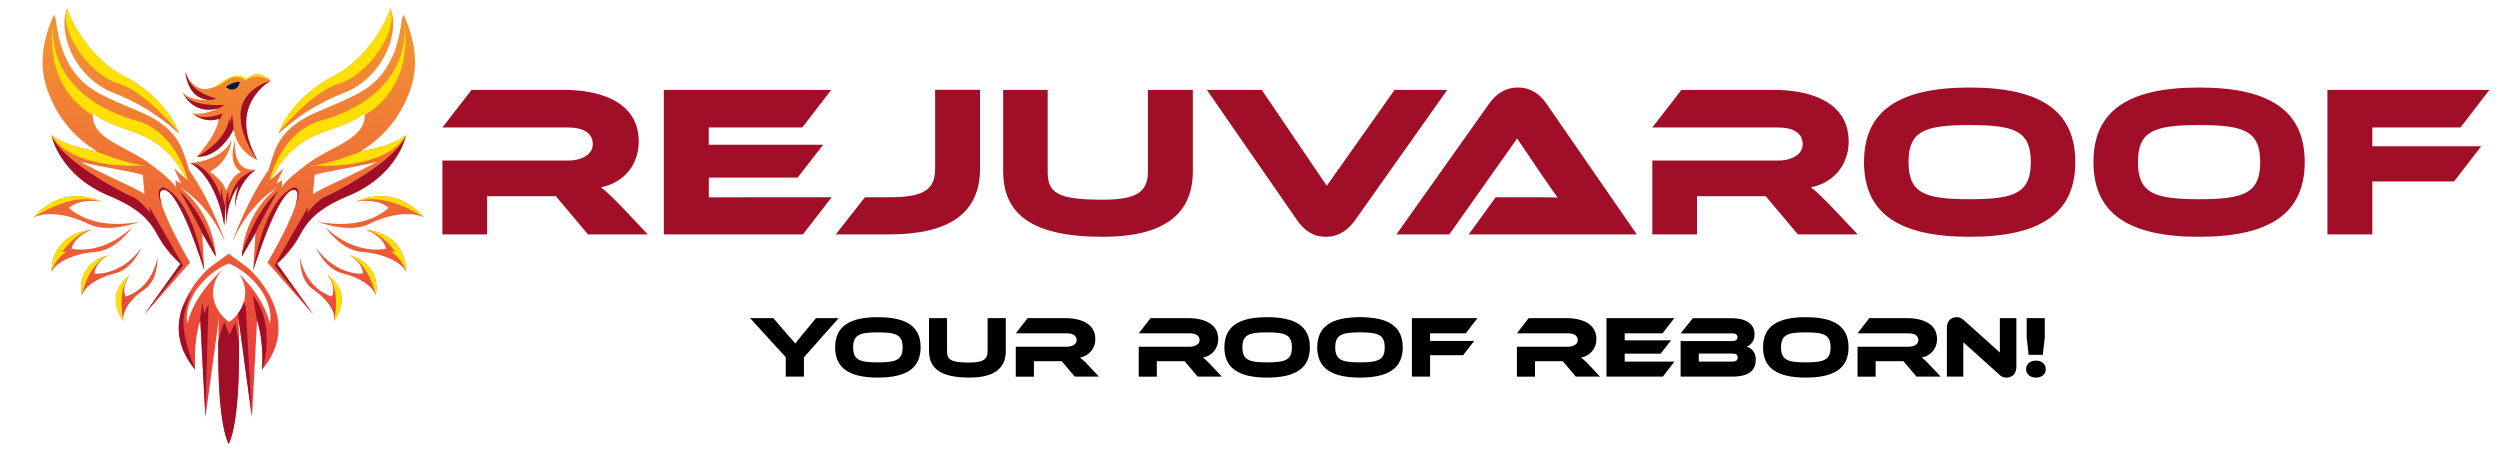 <svg id="Layer_1" data-name="Layer 1" xmlns="http://www.w3.org/2000/svg" xmlns:xlink="http://www.w3.org/1999/xlink" viewBox="0 0 2028 368"><defs><style>.cls-1{fill:url(#linear-gradient);}.cls-2{fill:url(#linear-gradient-2);}.cls-3{fill:url(#linear-gradient-3);}.cls-4{fill:url(#linear-gradient-4);}.cls-5{fill:url(#linear-gradient-5);}.cls-6{fill:url(#linear-gradient-6);}.cls-7{fill:url(#linear-gradient-7);}.cls-8{fill:url(#linear-gradient-8);}.cls-9{fill:url(#linear-gradient-9);}.cls-10{fill:url(#linear-gradient-10);}.cls-11{fill:url(#linear-gradient-11);}.cls-12{fill:url(#linear-gradient-12);}.cls-13{fill:url(#linear-gradient-13);}.cls-14{fill:url(#linear-gradient-14);}.cls-15{fill:url(#linear-gradient-15);}.cls-16{fill:#a10e28;}.cls-17{fill:#ffe000;}.cls-18{fill:#011b36;}</style><linearGradient id="linear-gradient" x1="1424.24" y1="354.53" x2="1424.24" y2="33.95" gradientTransform="matrix(-1, 0, 0, 1, 1608.09, 0)" gradientUnits="userSpaceOnUse"><stop offset="0" stop-color="#e82c3b"/><stop offset="1" stop-color="#f29133"/></linearGradient><linearGradient id="linear-gradient-2" x1="1427.05" y1="354.58" x2="1427.05" y2="33.95" xlink:href="#linear-gradient"/><linearGradient id="linear-gradient-3" x1="1307.25" y1="354.57" x2="1307.25" y2="33.95" xlink:href="#linear-gradient"/><linearGradient id="linear-gradient-4" x1="1311.43" y1="354.56" x2="1311.43" y2="33.97" xlink:href="#linear-gradient"/><linearGradient id="linear-gradient-5" x1="1327.13" y1="354.57" x2="1327.13" y2="33.96" xlink:href="#linear-gradient"/><linearGradient id="linear-gradient-6" x1="1347.78" y1="354.58" x2="1347.78" y2="33.95" xlink:href="#linear-gradient"/><linearGradient id="linear-gradient-7" x1="1345.18" y1="354.58" x2="1345.18" y2="33.95" xlink:href="#linear-gradient"/><linearGradient id="linear-gradient-8" x1="1335.69" y1="354.57" x2="1335.69" y2="33.95" xlink:href="#linear-gradient"/><linearGradient id="linear-gradient-9" x1="1537.77" y1="354.57" x2="1537.77" y2="33.95" xlink:href="#linear-gradient"/><linearGradient id="linear-gradient-10" x1="1533.59" y1="354.57" x2="1533.59" y2="33.95" xlink:href="#linear-gradient"/><linearGradient id="linear-gradient-11" x1="1517.89" y1="354.57" x2="1517.89" y2="33.95" xlink:href="#linear-gradient"/><linearGradient id="linear-gradient-12" x1="1497.24" y1="354.57" x2="1497.24" y2="33.95" xlink:href="#linear-gradient"/><linearGradient id="linear-gradient-13" x1="1499.84" y1="354.57" x2="1499.84" y2="33.95" xlink:href="#linear-gradient"/><linearGradient id="linear-gradient-14" x1="1509.33" y1="354.57" x2="1509.33" y2="33.95" xlink:href="#linear-gradient"/><linearGradient id="linear-gradient-15" x1="1422.61" y1="354.58" x2="1422.61" y2="33.95" xlink:href="#linear-gradient"/></defs><path class="cls-1" d="M148.13,74.9h0a.08.08,0,0,0,0,0c.42,1,8.44,18.52,28.64,12.93V88c-.37.17-1,.43-1.71.75-4.12,1.73-13.21,5-19.28,3l0,0a.17.17,0,0,1,.06.06.39.39,0,0,1,.1.08c1.44,1.26,10.31,8.44,21.69,4.45,0,.24,0,.48,0,.73-.15.69-.32,1.38-.53,2.08-4,13.77-17.66,28.07-17.66,28.07H160a24.68,24.68,0,0,0,9.88-2,34,34,0,0,0,11.87-8.82,50.4,50.4,0,0,0,4-5.1,48.81,48.81,0,0,0,3.74-6.48l.08-.17a31.63,31.63,0,0,0,1.75,7.11,30.23,30.23,0,0,0,6.24,10.09,33.64,33.64,0,0,0,8.56,6.65,21.81,21.81,0,0,0,2.83,1.34h0A80.16,80.16,0,0,1,203.65,119c-5.86-14.91-4.41-26.5-.59-35h0a42.4,42.4,0,0,1,16.49-18.5h0c-.36-.44-9-10.3-20-1.43,0,0-6-7.65-21.17,3.61a23.56,23.56,0,0,1-7.82,4c-9.6,2.62-16.3-4.42-19.22-10.87a21.28,21.28,0,0,1-.92-2.4s1.23,21.14,18.13,22.44c0,0-.48.06-1.32.11h0C163.75,81.17,154,81.12,148.13,74.9Z"/><path class="cls-2" d="M154.54,132.2c22.48,13.71,27.4,50.87,27.4,50.87l1.32-21.75.18-3v25.37c.77-22.81,10-32.67,10-32.67A48.51,48.51,0,0,0,190.7,168c1.79-18.39,13.21-27.76,16.15-29.89.44-.32.69-.48.69-.48C187,139.76,191,113.36,191,113.36c-7.15,21.15,4.69,26.08,4.69,26.08-7.9,2.75-12.27,15.95-12.27,15.95-1-7.69-13.19-16.27-13.19-16.27,15.93-7.75,17.79-25.76,17.79-25.76C180,130.92,154.54,132.2,154.54,132.2Z"/><path class="cls-3" d="M257.79,179.86c.55.22,25.41,9.92,41.8,1.75,15.74-7.85,32.88-10,42.81-5.87a15.69,15.69,0,0,1,1.49.69h0c0-.06-.64-.85-1.76-2.07-5.7-6.19-24.9-23.35-53.42-10.74.07,0,.63-.13,1.55-.25,4.3-.6,16.51-1.56,25,5.1C315.22,168.48,298.22,187.44,257.79,179.86Z"/><path class="cls-4" d="M263.92,184.29c.17.25,9.3,13.76,22.62,18.5h0a27.18,27.18,0,0,0,7.1,1.55,76.59,76.59,0,0,1,14.06,2.42c10.66,2.92,18.83,8,21.7,13.66h0s1.62-30-32.88-34.21h0c.42.14,13.92,4.93,16.58,15.47C313.11,201.7,289.09,208,263.92,184.29Z"/><path class="cls-5" d="M256.54,201.15s7.14,17.18,21.22,20.54,25,10.8,26.95,18v0s6.55-24.55-21.06-32.64h0l-.3-.09c.33.18,10.73,5.91,11.09,15C294.43,222,273.33,224.17,256.54,201.15Z"/><path class="cls-6" d="M254,234.82c11.54,7.7,18.36,18.14,17,25.46v0s17-20.74-5.36-37.26l0,0c.51.63,7.22,9.13,3.62,17.5,0,0-20.47-4.89-25.88-31.67C243.43,208.89,242.48,227.12,254,234.82Z"/><path class="cls-7" d="M189.17,194.18c.06.13.12.25.17.38l.17-.38c13.44-29.56,34.55-41.55,35.23-41.93-23.15,18.81-27.54,44.07-28.38,52.76h0c-.19,2-.19,3.09-.19,3.09l10.68-18.39.34-.57-1.79,30.23h0c.36-1.18,20.07-65.58,33-65.33,3.84.07,3.59,5.15,1.32,12.3C234.29,183.62,217,213,217,213l37.22,42.28-26.52-37.12-3-4.14a101.42,101.42,0,0,0,8.77-9.11c1.7-2,3.24-4,4.66-6,.82-1.15,1.61-2.31,2.36-3.5,2.7-4.25,4.78-8.75,7.87-12.85A56.31,56.31,0,0,1,260.07,171c6.79-5,14.71-8.84,22.64-12.16,23.7-9.91,35.63-25,41.49-35.91a55.6,55.6,0,0,0,5.16-13.12,6.61,6.61,0,0,0-2.31,1.33c-9.68,6.51-21.19,9.1-33.13,11.37l-1.71.33c20.72-12.44,33.32-29.65,40.57-50,7.4-20.85,3.44-41-5.32-60.84v0a13.89,13.89,0,0,0-1.59,5c-1.35,8.48-2.89,16.91-6,25.09C314.55,55.79,306,67.37,291.45,75.33c-11.29,6.16-23.48,10.79-35.3,16-15.39,6.81-27.44,16.16-33.08,30.77A151.8,151.8,0,0,0,217.85,138c-14.06,19.69-24.29,44.59-28.51,55.78C189.29,193.89,189.23,194,189.17,194.18Zm116.51-62.81c-5.72,3.23-23.47,11.95-29.36,14.72-7.68,3.6-15.49,7-22.53,11.4.81-6.45,1-11.88,1.68-15.81C267.89,138.51,285.89,136,305.68,131.37Zm-75.55,5.1-10.22,9,.12-.23a97.07,97.07,0,0,1,5.48-9.59c7.87-11.64,18.3-21.2,32.76-26.9,12.63-5,26.21-8.3,37.56-16.9,1.57,20.66-25.64,25.92-45.8,40.68-14.48,10.6-19.22,16.05-20.74,18.29a5,5,0,0,0-.7,1.26l.19-5.8-4.62,2.65,1.08-2.25,0,0ZM215.4,149.4c0-.05.16-.42.41-1.05a1,1,0,0,0,.32.4Z"/><path class="cls-8" d="M225.94,108.62c2.18-2.14,4.42-4.11,6.69-6s4.58-3.71,6.91-5.45a162.64,162.64,0,0,1,14.35-9.57c2.45-1.45,4.93-2.82,7.41-4.16s5-2.56,7.58-3.74c.63-.31,1.28-.58,1.92-.87s1.27-.58,1.92-.86l1.93-.81c.64-.29,1.29-.55,1.94-.81l2-.78c.75-.3,1.55-.61,2.32-1,1.55-.65,3.06-1.39,4.54-2.17a63.44,63.44,0,0,0,15.85-12.12,67.87,67.87,0,0,0,6.25-7.64c.95-1.34,1.83-2.72,2.68-4.12s1.62-2.83,2.34-4.29a60.2,60.2,0,0,0,5.87-18.46,46,46,0,0,0,.38-9.67,34.87,34.87,0,0,0-.67-4.77,23.25,23.25,0,0,0-1.44-4.56c-.5,1.51-1,3-1.55,4.35s-1.14,2.74-1.75,4.06c-1.23,2.64-2.58,5.16-4,7.6s-2.92,4.79-4.48,7.07-3.17,4.48-4.85,6.61a108,108,0,0,1-10.79,11.83A83.5,83.5,0,0,1,277,58c-1.07.72-2.19,1.37-3.3,2-.57.33-1.12.62-1.72,1l-2.09,1.09c-2.79,1.46-5.5,3.06-8.15,4.75l-2,1.29c-.65.43-1.29.9-1.94,1.34-1.29.88-2.53,1.85-3.79,2.79q-3.72,2.9-7.17,6.08a94.09,94.09,0,0,0-12.34,14,77.16,77.16,0,0,0-4.91,7.87c-.72,1.37-1.42,2.73-2,4.15-.32.7-.61,1.41-.89,2.13-.09.23-.17.47-.26.71C226.25,107.63,226.08,108.12,225.94,108.62Z"/><path class="cls-9" d="M113.39,179.86s-25.24,10-41.81,1.75-34.68-10.22-44.31-5.17c0,0,20.84-28,55.2-12.81,0,0-16.12-3.35-26.52,4.85C56,168.48,73,187.45,113.39,179.86Z"/><path class="cls-10" d="M107.25,184.29S94.74,203,77.53,204.34s-31.72,8-35.76,16.09c0,0-1.62-30,32.88-34.21,0,0-13.89,4.77-16.58,15.47C58.07,201.69,82.08,208,107.25,184.29Z"/><path class="cls-11" d="M114.63,201.15s-7.14,17.18-21.22,20.54-25,10.81-26.95,18c0,0-6.6-24.74,21.38-32.73,0,0-10.73,5.76-11.1,15C76.74,222,97.84,224.16,114.63,201.15Z"/><path class="cls-12" d="M127.74,208.89s1,18.23-10.6,25.93-18.37,18.16-17,25.47c0,0-17-20.73,5.36-37.26,0,0-7.39,8.84-3.65,17.53C101.86,240.56,122.33,235.67,127.74,208.89Z"/><path class="cls-13" d="M181.83,193.73c-4.22-11.19-14.45-36.08-28.51-55.77a151.8,151.8,0,0,0-5.22-15.83c-5.64-14.61-17.69-24-33.07-30.77-11.83-5.24-24-9.87-35.31-16-14.56-8-23.09-19.53-28.39-33.3-3.14-8.18-4.68-16.61-6-25.09a13.64,13.64,0,0,0-1.59-5C35,31.8,31,51.94,38.4,72.8c7.24,20.4,19.84,37.61,40.56,50-12.55-2.35-24.7-4.87-34.83-11.69a6.74,6.74,0,0,0-2.32-1.33c1.11,4.81,9.17,33.35,46.65,49C96.4,162.17,104.31,166,111.1,171a56.31,56.31,0,0,1,11.66,11.56c3.09,4.1,5.17,8.6,7.87,12.85.75,1.19,1.54,2.35,2.36,3.5q2.13,3,4.66,6a101.54,101.54,0,0,0,8.77,9.12l-29.48,41.26L154.16,213S119.62,154.29,132.72,154s33.05,65.34,33.05,65.34L164,189.14l11,19s-.17-32.77-28.57-55.85c.68.38,21.79,12.37,35.23,41.93l.17.38.17-.38C181.94,194,181.89,193.89,181.83,193.73Zm-87-47.64c-5.9-2.77-23.65-11.49-29.37-14.72,19.79,4.6,37.79,7.13,50.21,10.31.65,3.93.87,9.36,1.68,15.8C110.34,153.06,102.53,149.69,94.86,146.09Zm51.1.57h0L147,148.9l-4.63-2.65.19,5.8s-1.27-4.79-21.44-19.55-47.37-20-45.8-40.68c11.36,8.6,24.93,11.92,37.57,16.9,14.45,5.69,24.88,15.25,32.75,26.9a99.45,99.45,0,0,1,5.6,9.81l-10.22-9Zm9.08,2.09a1.08,1.08,0,0,0,.33-.4c.24.63.39,1,.4,1Z"/><path class="cls-14" d="M145.23,108.62c-.21-.74-.47-1.46-.74-2.18s-.57-1.43-.89-2.13c-.61-1.41-1.32-2.78-2-4.15a75.44,75.44,0,0,0-4.91-7.87,94.09,94.09,0,0,0-12.34-14q-3.45-3.19-7.17-6.08c-1.26-.94-2.5-1.91-3.79-2.79-.65-.44-1.29-.91-1.94-1.34l-2-1.29c-2.64-1.69-5.36-3.29-8.15-4.75L99.19,61c-.6-.33-1.15-.62-1.71-1-1.12-.66-2.24-1.31-3.31-2a83.5,83.5,0,0,1-12.25-9.66A108,108,0,0,1,71.13,36.49c-1.68-2.13-3.29-4.34-4.85-6.61s-3.06-4.64-4.48-7.07-2.76-5-4-7.6c-.62-1.32-1.21-2.67-1.76-4.06S55,8.32,54.52,6.8a22.42,22.42,0,0,0-1.45,4.56,34.8,34.8,0,0,0-.67,4.78,46.63,46.63,0,0,0,.38,9.66,60.2,60.2,0,0,0,5.87,18.46c.72,1.46,1.52,2.88,2.35,4.29s1.72,2.78,2.67,4.12a66.88,66.88,0,0,0,6.26,7.64A63.38,63.38,0,0,0,85.77,72.43c1.48.78,3,1.52,4.54,2.17.77.34,1.57.65,2.32,1l2,.78c.65.26,1.3.52,1.94.81l1.94.81,1.91.86c.64.29,1.29.56,1.92.87,2.55,1.18,5.07,2.44,7.58,3.74s5,2.71,7.41,4.16a162.64,162.64,0,0,1,14.35,9.57q3.51,2.61,6.91,5.45C140.81,104.51,143.05,106.48,145.23,108.62Z"/><path class="cls-15" d="M158.39,299.86h0s-1.69-20.55,3.39-37.84c.22-.76.46-1.52.71-2.27l4,76.37.12,2.29,11-80.63s-.39,8.34-.5,20.43c-.23,24.51.65,64.39,8.09,81.23a6.71,6.71,0,0,0,.3.68,4.31,4.31,0,0,0,.34-.68c7.46-16.88,8.32-57,8.08-81.45-.11-11.3-.45-19.29-.49-20.14v-.07l10.77,79.33.18,1.3,4.09-78,0-.66c5.94,17.7,4.11,40.11,4.11,40.11l.33-.41c35-42.32-11.77-82.17-11.77-82.17L185.81,206l-.34-.23-.3.23L169.8,217.28S154.87,230,148.2,248.69C143,263.2,142.81,281.3,158.39,299.86Zm14.5-62.44a26.45,26.45,0,0,1,2.8-11.81,30.44,30.44,0,0,1,3.84-5.91,33.87,33.87,0,0,1,2.76-2.95,26.47,26.47,0,0,1,3.61-2.95,62.61,62.61,0,0,1,13.89,8.59c.52.43,1.05.85,1.55,1.29l1.49,1.34.75.67.71.71,1.41,1.41c.46.48.89,1,1.34,1.46l.66.74.64.76c.41.51.83,1,1.23,1.53l1.19,1.57c.39.52.74,1.07,1.11,1.6l.54.81.52.83c.68,1.1,1.32,2.22,1.91,3.36a45.15,45.15,0,0,1,2.91,7.05,36,36,0,0,1,1.51,7.36,27.15,27.15,0,0,1,.1,3.72,17,17,0,0,1-.49,3.68c-.26-1.21-.61-2.38-1-3.54s-.75-2.31-1.19-3.44a69.32,69.32,0,0,0-2.88-6.62c-1.08-2.16-2.24-4.27-3.5-6.34-.33-.51-.65-1-1-1.54s-.68-1-1-1.52l-.5-.76-.53-.75c-.35-.5-.68-1-1.06-1.5l-1.09-1.48c-.36-.49-.76-1-1.13-1.46-.73-1-1.56-1.92-2.33-2.89-1.62-1.89-3.25-3.78-5-5.62-1-1-1.93-2.06-2.93-3.08a29.13,29.13,0,0,1,2.3,3.87A26.52,26.52,0,0,1,197.83,245a27.43,27.43,0,0,1-1.69,4.27,26,26,0,0,1-1.68,3c-.42.65-.87,1.3-1.36,1.95l-.8,1a35.73,35.73,0,0,1-2.77,3,29,29,0,0,1-3.63,3,28.33,28.33,0,0,1-3.63-3,32.62,32.62,0,0,1-2.77-3,31.31,31.31,0,0,1-2.17-2.95,27.65,27.65,0,0,1-1.68-3A26.19,26.19,0,0,1,172.89,237.42Zm-21.18,17.46a36,36,0,0,1,1.51-7.36,45.15,45.15,0,0,1,2.91-7.05c.6-1.14,1.23-2.26,1.91-3.36l.51-.83.55-.81c.37-.53.72-1.08,1.11-1.6l1.18-1.57c.4-.52.83-1,1.24-1.53l.64-.76.66-.74c.45-.49.89-1,1.34-1.46l1.41-1.41.71-.71.74-.67,1.49-1.34c.51-.44,1-.86,1.56-1.29a62.61,62.61,0,0,1,13.89-8.59c-.9,1-1.84,1.88-2.77,2.78-.45.47-.92.92-1.38,1.38s-.94.89-1.38,1.36c-1.8,1.83-3.61,3.64-5.31,5.5s-3.38,3.73-5,5.62c-.77,1-1.6,1.9-2.33,2.89-.37.49-.77,1-1.13,1.46l-1.09,1.48c-.38.49-.71,1-1.07,1.5l-.52.75-.5.76c-.33.51-.7,1-1,1.52s-.64,1-1,1.54q-1.89,3.1-3.49,6.34a67,67,0,0,0-2.89,6.62c-.44,1.13-.83,2.28-1.19,3.44s-.7,2.33-1,3.54a17,17,0,0,1-.49-3.68A27.15,27.15,0,0,1,151.71,254.88Z"/><path class="cls-16" d="M205,239.39s2.09,11.5,3.48,21l0-.66c5.94,17.7,4.11,40.11,4.11,40.11l.33-.41h0S224.61,264.26,205,239.39Z"/><path class="cls-16" d="M193.1,254.13l.3,3.65,10.77,79.33-4.8-88.27L197.83,245a27.43,27.43,0,0,1-1.69,4.27,26,26,0,0,1-1.68,3C194,252.83,193.59,253.48,193.1,254.13Z"/><path class="cls-16" d="M177.08,278.21c-.23,24.51.65,64.39,8.09,81.23a6.71,6.71,0,0,0,.3.68,4.31,4.31,0,0,0,.34-.68c7.46-16.88,8.32-57,8.08-81.45-1.33-7.1-3-16.09-3-16.09l-4.73,9.57L182,261.27S178.09,270.55,177.08,278.21Z"/><path class="cls-16" d="M164.31,245.36s-1.45,8.78-2.53,16.66c.22-.76.46-1.52.71-2.27l4,76.37,2.68-89.39-3.6,7.33Z"/><path class="cls-16" d="M158.39,299.86c-.17-.4-11.71-28.13-9.24-43.06,2.29-13.86,6.79-20.54,7.49-21.51a112.73,112.73,0,0,0-8.44,13.4C143,263.2,142.81,281.3,158.39,299.86Z"/><path class="cls-17" d="M226.42,107.15c3.93-4.83,27.33-32.74,48.66-39.32,23.37-7.21,48.09-42.24,41.58-61-.5,1.51-1,3-1.55,4.35s-1.14,2.74-1.75,4.06c-1.23,2.64-2.58,5.16-4,7.6s-2.92,4.79-4.48,7.07-3.17,4.48-4.85,6.61a108,108,0,0,1-10.79,11.83A83.5,83.5,0,0,1,277,58c-1.07.72-2.19,1.37-3.3,2-.57.33-1.12.62-1.72,1l-2.09,1.09c-2.79,1.46-5.5,3.06-8.15,4.75l-2,1.29c-.65.43-1.29.9-1.94,1.34-1.29.88-2.53,1.85-3.79,2.79q-3.72,2.9-7.17,6.08a94.09,94.09,0,0,0-12.34,14,77.16,77.16,0,0,0-4.91,7.87c-.72,1.37-1.42,2.73-2,4.15-.32.7-.61,1.41-.89,2.13C226.59,106.67,226.51,106.91,226.42,107.15Z"/><path class="cls-17" d="M218.64,146.64l1.39-1.43a97.07,97.07,0,0,1,5.48-9.59c7.87-11.64,18.3-21.2,32.76-26.9,12.63-5,26.21-8.3,37.56-16.9,0,.49.06,1,.07,1.45,8.19-4.51,38-24.46,32.29-73.62,2.27,46.12-35.44,69.29-67.28,78C227.61,106.79,218.78,146,218.64,146.64Z"/><path class="cls-17" d="M253.62,134.13s57,5.25,75.74-24.31a6.61,6.61,0,0,0-2.31,1.33c-9.68,6.51-21.19,9.1-33.13,11.37C280.79,127.68,264.18,133.41,253.62,134.13Z"/><path class="cls-17" d="M288.72,163.63c.07,0,.63-.13,1.55-.25,20.08-7,45.59,7.92,52.08,12q-.09-.57-.21-1C336.44,168.18,317.24,151,288.72,163.63Z"/><path class="cls-17" d="M296.52,186.22h0c14.28,3,24.17,18.2,24.17,18.2l-3.67-.51a31.34,31.34,0,0,1,12.37,16.5h0S331,190.45,296.52,186.22Z"/><path class="cls-17" d="M283.65,207.08h0c17,9,20.93,31.9,21,32.61v0S311.26,215.17,283.65,207.08Z"/><path class="cls-17" d="M265.69,223.06c11.06,12.19,5.52,36.44,5.34,37.22v0s17-20.74-5.36-37.26Z"/><path class="cls-17" d="M82.43,163.63c-.08,0-.64-.13-1.56-.25-20.08-7-45.59,7.92-52.08,12,.06-.38.14-.73.21-1C34.7,168.18,53.9,151,82.43,163.63Z"/><path class="cls-17" d="M74.63,186.22h0c-14.28,3-24.18,18.2-24.18,18.2l3.67-.51a31.34,31.34,0,0,0-12.37,16.5h0S40.12,190.45,74.63,186.22Z"/><path class="cls-17" d="M87.49,207.08h0c-17,9-20.92,31.9-21,32.61v0S59.88,215.17,87.49,207.08Z"/><path class="cls-17" d="M105.45,223.06c-11.06,12.19-5.52,36.44-5.34,37.22v0s-17-20.74,5.36-37.26Z"/><path class="cls-16" d="M205.4,219.37c.36-1.18,20.07-65.58,33-65.33,3.84.07,3.59,5.15,1.32,12.3l.25-.55c6.14-13.42-1.32-13.92-1.32-13.92C213.74,161.89,205.55,218.31,205.4,219.37Z"/><path class="cls-16" d="M206.85,189.72c6.36-13.93,18.59-34.7,18.59-34.7-16.81,15.24-26.64,42.59-29.08,50h0c-.19,2-.19,3.09-.19,3.09Z"/><path class="cls-16" d="M222.62,215.4l27.51-48-1,5.47s8.45-10.77,15.09-13.42,57-28.91,65.13-49.68a55.6,55.6,0,0,1-5.16,13.12c-5.86,10.94-17.79,26-41.49,35.91-7.93,3.32-15.85,7.18-22.64,12.16a56.31,56.31,0,0,0-11.66,11.56c-3.09,4.1-5.17,8.6-7.87,12.85-.75,1.19-1.54,2.35-2.36,3.5-1.42,2-3,4-4.66,6a101.42,101.42,0,0,1-8.77,9.11l3,4.14h0l26.52,37.12Z"/><path class="cls-17" d="M144.7,107.15c-3.93-4.83-27.33-32.74-48.66-39.32C72.67,60.62,48,25.59,54.47,6.8c.49,1.51,1,3,1.54,4.35s1.14,2.74,1.75,4.06c1.23,2.64,2.58,5.16,4,7.6s2.92,4.79,4.48,7.07,3.17,4.48,4.85,6.61A108,108,0,0,0,81.87,48.32,83.5,83.5,0,0,0,94.12,58c1.08.72,2.19,1.37,3.31,2,.56.33,1.11.62,1.71,1l2.09,1.09c2.79,1.46,5.51,3.06,8.15,4.75l2,1.29c.65.43,1.29.9,1.94,1.34,1.29.88,2.53,1.85,3.79,2.79q3.72,2.9,7.17,6.08a93.52,93.52,0,0,1,12.34,14,77.16,77.16,0,0,1,4.91,7.87c.72,1.37,1.42,2.73,2,4.15.32.7.61,1.41.89,2.13C144.53,106.67,144.61,106.91,144.7,107.15Z"/><path class="cls-17" d="M152.48,146.64l-1.39-1.43a95.11,95.11,0,0,0-5.48-9.59c-7.87-11.64-18.3-21.2-32.76-26.9-12.63-5-26.21-8.3-37.56-16.9,0,.49-.06,1-.07,1.45-8.19-4.51-38-24.46-32.28-73.62-2.28,46.12,35.43,69.29,67.27,78C143.51,106.79,152.34,146,152.48,146.64Z"/><path class="cls-17" d="M117.5,134.13s-57,5.25-75.74-24.31a6.61,6.61,0,0,1,2.31,1.33c9.68,6.51,21.19,9.1,33.13,11.37C90.33,127.68,106.94,133.41,117.5,134.13Z"/><path class="cls-16" d="M165.72,219.37c-.36-1.18-20.07-65.58-33.05-65.33-3.83.07-3.59,5.15-1.32,12.3l-.25-.55c-6.14-13.42,1.32-13.92,1.32-13.92C157.38,161.89,165.57,218.31,165.72,219.37Z"/><path class="cls-16" d="M164.27,189.72c-6.36-13.93-18.59-34.7-18.59-34.7,16.81,15.24,26.64,42.59,29.08,50h0c.19,2,.19,3.09.19,3.09Z"/><path class="cls-16" d="M148.5,215.4l-27.51-48,1,5.47s-8.45-10.77-15.09-13.42-57-28.91-65.13-49.68a55.6,55.6,0,0,0,5.16,13.12c5.86,10.94,17.79,26,41.49,35.91,7.93,3.32,15.85,7.18,22.64,12.16a56.31,56.31,0,0,1,11.66,11.56c3.09,4.1,5.17,8.6,7.87,12.85.75,1.19,1.54,2.35,2.36,3.5q2.13,3,4.66,6a101.42,101.42,0,0,0,8.77,9.11l-3,4.14h0l-26.52,37.12Z"/><path class="cls-16" d="M148.14,74.91c.21.49,8.17,18.63,28.65,13V88c-.37.17-1,.43-1.71.75A15.83,15.83,0,0,0,181.84,85S154.09,87.56,148.14,74.91Z"/><path class="cls-16" d="M175.25,79.76s-19.77-4-23.86-19a21.28,21.28,0,0,1-.92-2.4s1.23,21.14,18.13,22.44c0,0-.48.06-1.32.11A12,12,0,0,0,175.25,79.76Z"/><path class="cls-16" d="M156,91.86c1.44,1.26,10.31,8.44,21.69,4.45,0,.24,0,.48,0,.73-.15.69-.32,1.38-.53,2.08l3.56-7.05S164.12,98.76,156,91.86Z"/><path class="cls-16" d="M185.08,154.36l-1.64,6.26v23.09c.77-22.81,10-32.67,10-32.67A48.51,48.51,0,0,0,190.7,168c1.79-18.39,13.21-27.76,16.15-29.89-3.38,1.13-8.55,3.36-12.33,7.22-6.09,6.22-9.07,18.77-9.07,18.77Z"/><path class="cls-16" d="M154.54,132.2c22.48,13.71,27.4,50.87,27.4,50.87l1.32-21.75-1.29,5-2.74-14.54-.12,8.08S172.37,135.16,154.54,132.2Z"/><path class="cls-16" d="M203.65,119c-5.86-14.91-4.41-26.5-.59-35h0a42.4,42.4,0,0,1,16.49-18.5h0S197,71.31,195.27,90.83c-1.72,19.23,13.18,38.43,13.62,39A80.16,80.16,0,0,1,203.65,119Z"/><path class="cls-17" d="M170.61,71.67c2.61-.47,7.77-2.23,14.13-6.83,7.46-5.38,14.18.42,14.18.42,10.22-7,20.22-.07,20.64.22-.36-.44-9-10.3-20-1.43,0,0-6-7.65-21.17,3.61A23.56,23.56,0,0,1,170.61,71.67Z"/><path class="cls-16" d="M160,127.19a24.68,24.68,0,0,0,9.88-2,34,34,0,0,0,11.87-8.82,50.4,50.4,0,0,0,4-5.1,48.81,48.81,0,0,0,3.74-6.48,110.55,110.55,0,0,0-1.21-12l-1.74,7.21L186,94.85C185.08,112.44,163.75,125.08,160,127.19Z"/><path class="cls-18" d="M194.51,66.46s-5-.58-11.31,4c0,0,3.27,3.34,7.06,1.87S194.51,66.46,194.51,66.46Z"/><path class="cls-16" d="M525.51,190.16H477l-26.11-31H395.13v31H358.86V130.23h102c11.21,0,20-5.08,20-13.14,0-9.11-7.53-13.67-20-13.67h-102l23.65-30.49h75.36c26.63,0,60.28,8.41,60.28,41.88,0,18.22-11.39,33.3-30.67,37.15,4,3,8.41,7.19,16.47,15.42Z"/><path class="cls-16" d="M674.64,160l-23.31,30.14H538.48V72.93H674.29L650.8,103.42H574.93v14H667.8L647,144.07h-72v16Z"/><path class="cls-16" d="M721.78,160c27.68,0,36.8-6.31,36.8-23.13v-64H795v64c0,35.57-24.53,53.27-73.24,53.27H678L701.62,160Z"/><path class="cls-16" d="M967.63,139q0,53.1-73.07,53.1c-56.43,0-80.78-17.7-80.78-53.1V72.93h36.09V139c0,17.35,7.36,23,44.69,23,27.86,0,36.62-6.49,36.62-23V72.93h36.45Z"/><path class="cls-16" d="M1023.53,72.93l52.75,77.8,55-77.8h42.75l-75,106c-5.08,6.83-12.26,13.14-23.48,13.14-10.86,0-18-5.78-23.13-13.14L979,72.93Z"/><path class="cls-16" d="M1191.41,190.16,1213.32,160h29.44c7,0,15.24,0,20.85.35-3.15-4.2-8.06-11.39-11.91-17l-21-31-55,77.8h-42.93l75.18-106C1212.79,77.31,1220,71,1231.37,71c10.86,0,18.05,5.78,23.13,13.14l73.25,106Z"/><path class="cls-16" d="M1507,190.16h-48.54l-26.11-31h-55.73v31h-36.27V130.23h102c11.21,0,20-5.08,20-13.14,0-9.11-7.53-13.67-20-13.67h-102L1364,72.93h75.36c26.63,0,60.28,8.41,60.28,41.88,0,18.22-11.39,33.3-30.67,37.15,4,3,8.41,7.19,16.47,15.42Z"/><path class="cls-16" d="M1683.49,131.46c0,41.88-28.74,60.63-85.7,60.63-57.12,0-85.69-18.75-85.69-60.63S1540.67,71,1597.79,71C1654.75,71,1683.49,89.58,1683.49,131.46Zm-36.1,0c0-25.24-13.15-30-49.6-30s-49.59,4.73-49.59,30,13.14,30.14,49.59,30.14S1647.39,156.69,1647.39,131.46Z"/><path class="cls-16" d="M1869.59,131.46c0,41.88-28.74,60.63-85.69,60.63-57.13,0-85.69-18.75-85.69-60.63S1726.77,71,1783.9,71C1840.85,71,1869.59,89.58,1869.59,131.46Zm-36.1,0c0-25.24-13.14-30-49.59-30s-49.6,4.73-49.6,30,13.15,30.14,49.6,30.14S1833.49,156.69,1833.49,131.46Z"/><path class="cls-16" d="M2019.42,72.93l-23.48,30.49h-71.5v15.25h88.32l-22.08,28.56h-66.24v42.93H1888V72.93Z"/><path d="M680.3,258.07l-28.15,31.78v15.67H637.4V289.78l-28.93-31.71h18.86l11.35,13.2c1.48,1.7,5.46,6,6.45,7.44.92-1.35,2.55-3.4,6-7.52l10.78-13.12Z"/><path d="M746.82,281.76c0,16.95-11.63,24.54-34.68,24.54s-34.68-7.59-34.68-24.54,11.56-24.47,34.68-24.47S746.82,264.81,746.82,281.76Zm-14.61,0c0-10.21-5.32-12.13-20.07-12.13s-20.07,1.92-20.07,12.13,5.32,12.2,20.07,12.2S732.21,292,732.21,281.76Z"/><path d="M815.89,284.81q0,21.49-29.58,21.49c-22.83,0-32.69-7.16-32.69-21.49V258.07h14.61v26.74c0,7,3,9.29,18.08,9.29,11.28,0,14.83-2.62,14.83-9.29V258.07h14.75Z"/><path d="M891.48,305.52H871.83L861.27,293H838.72v12.55H824V281.26h41.27c4.54,0,8.08-2.05,8.08-5.31,0-3.69-3-5.54-8.08-5.54H824l9.57-12.34H864.1c10.78,0,24.4,3.41,24.4,16.95a14.86,14.86,0,0,1-12.41,15,61,61,0,0,1,6.67,6.24Z"/><path d="M991.18,305.52H971.54L961,293H938.42v12.55H923.74V281.26H965c4.54,0,8.09-2.05,8.09-5.31,0-3.69-3.05-5.54-8.09-5.54H923.74l9.57-12.34h30.5c10.77,0,24.39,3.41,24.39,16.95a14.86,14.86,0,0,1-12.41,15,61,61,0,0,1,6.67,6.24Z"/><path d="M1062.59,281.76c0,16.95-11.63,24.54-34.68,24.54s-34.68-7.59-34.68-24.54,11.56-24.47,34.68-24.47S1062.59,264.81,1062.59,281.76Zm-14.61,0c0-10.21-5.32-12.13-20.07-12.13s-20.07,1.92-20.07,12.13,5.32,12.2,20.07,12.2S1048,292,1048,281.76Z"/><path d="M1137.9,281.76c0,16.95-11.63,24.54-34.68,24.54s-34.68-7.59-34.68-24.54,11.56-24.47,34.68-24.47S1137.9,264.81,1137.9,281.76Zm-14.61,0c0-10.21-5.32-12.13-20.07-12.13s-20.07,1.92-20.07,12.13,5.32,12.2,20.07,12.2S1123.29,292,1123.29,281.76Z"/><path d="M1198.52,258.07l-9.5,12.34h-28.93v6.17h35.74l-8.94,11.56h-26.8v17.38h-14.75V258.07Z"/><path d="M1297.94,305.52H1278.3L1267.73,293h-22.55v12.55H1230.5V281.26h41.27c4.54,0,8.09-2.05,8.09-5.31,0-3.69-3-5.54-8.09-5.54H1230.5l9.57-12.34h30.5c10.78,0,24.39,3.41,24.39,16.95a14.86,14.86,0,0,1-12.41,15,61,61,0,0,1,6.67,6.24Z"/><path d="M1358.29,293.32l-9.44,12.2h-45.67V258.07h55l-9.5,12.34h-30.71v5.68h37.59l-8.44,10.78h-29.15v6.45Z"/><path d="M1424.3,291.69c0,7.87-4.32,13.83-19.29,13.83h-41.69V276.66h42c2.13,0,4.11-.79,4.11-3.2s-2.05-3-4.11-3h-42l9.92-12.34h31.42c11.35,0,18.65,4.4,18.65,13.12,0,5.61-3.19,8.73-6.45,9.93C1421,282.33,1424.3,286,1424.3,291.69Zm-46.23-4.89v6.52h27c3.19,0,4.53-1.13,4.53-3.33s-1.34-3.19-4.53-3.19Z"/><path d="M1499.54,281.76c0,16.95-11.63,24.54-34.68,24.54s-34.68-7.59-34.68-24.54,11.56-24.47,34.68-24.47S1499.54,264.81,1499.54,281.76Zm-14.61,0c0-10.21-5.32-12.13-20.07-12.13s-20.07,1.92-20.07,12.13,5.32,12.2,20.07,12.2S1484.93,292,1484.93,281.76Z"/><path d="M1574.28,305.52h-19.64L1544.07,293h-22.55v12.55h-14.68V281.26h41.27c4.54,0,8.09-2.05,8.09-5.31,0-3.69-3-5.54-8.09-5.54h-41.27l9.57-12.34h30.5c10.78,0,24.39,3.41,24.39,16.95a14.86,14.86,0,0,1-12.41,15,60.06,60.06,0,0,1,6.67,6.24Z"/><path d="M1621.72,303.75l-29.08-26.1v27.87h-13.33V266.16c0-6.31,3.83-8.87,8-8.87,1.78,0,3.55.43,5.89,2.56l29.08,26.1V258.07h13.4v39.29c0,6.31-3.83,8.94-8.08,8.94A7.91,7.91,0,0,1,1621.72,303.75Z"/><path d="M1651.57,292.54c4.4,0,7.94,2.55,7.94,6.95s-3.54,6.81-7.94,6.81-8-2.48-8-6.81S1647.1,292.54,1651.57,292.54Zm7.16-34.47v15.82l-1.63,14h-11.49l-1.56-14V258.07Z"/></svg>